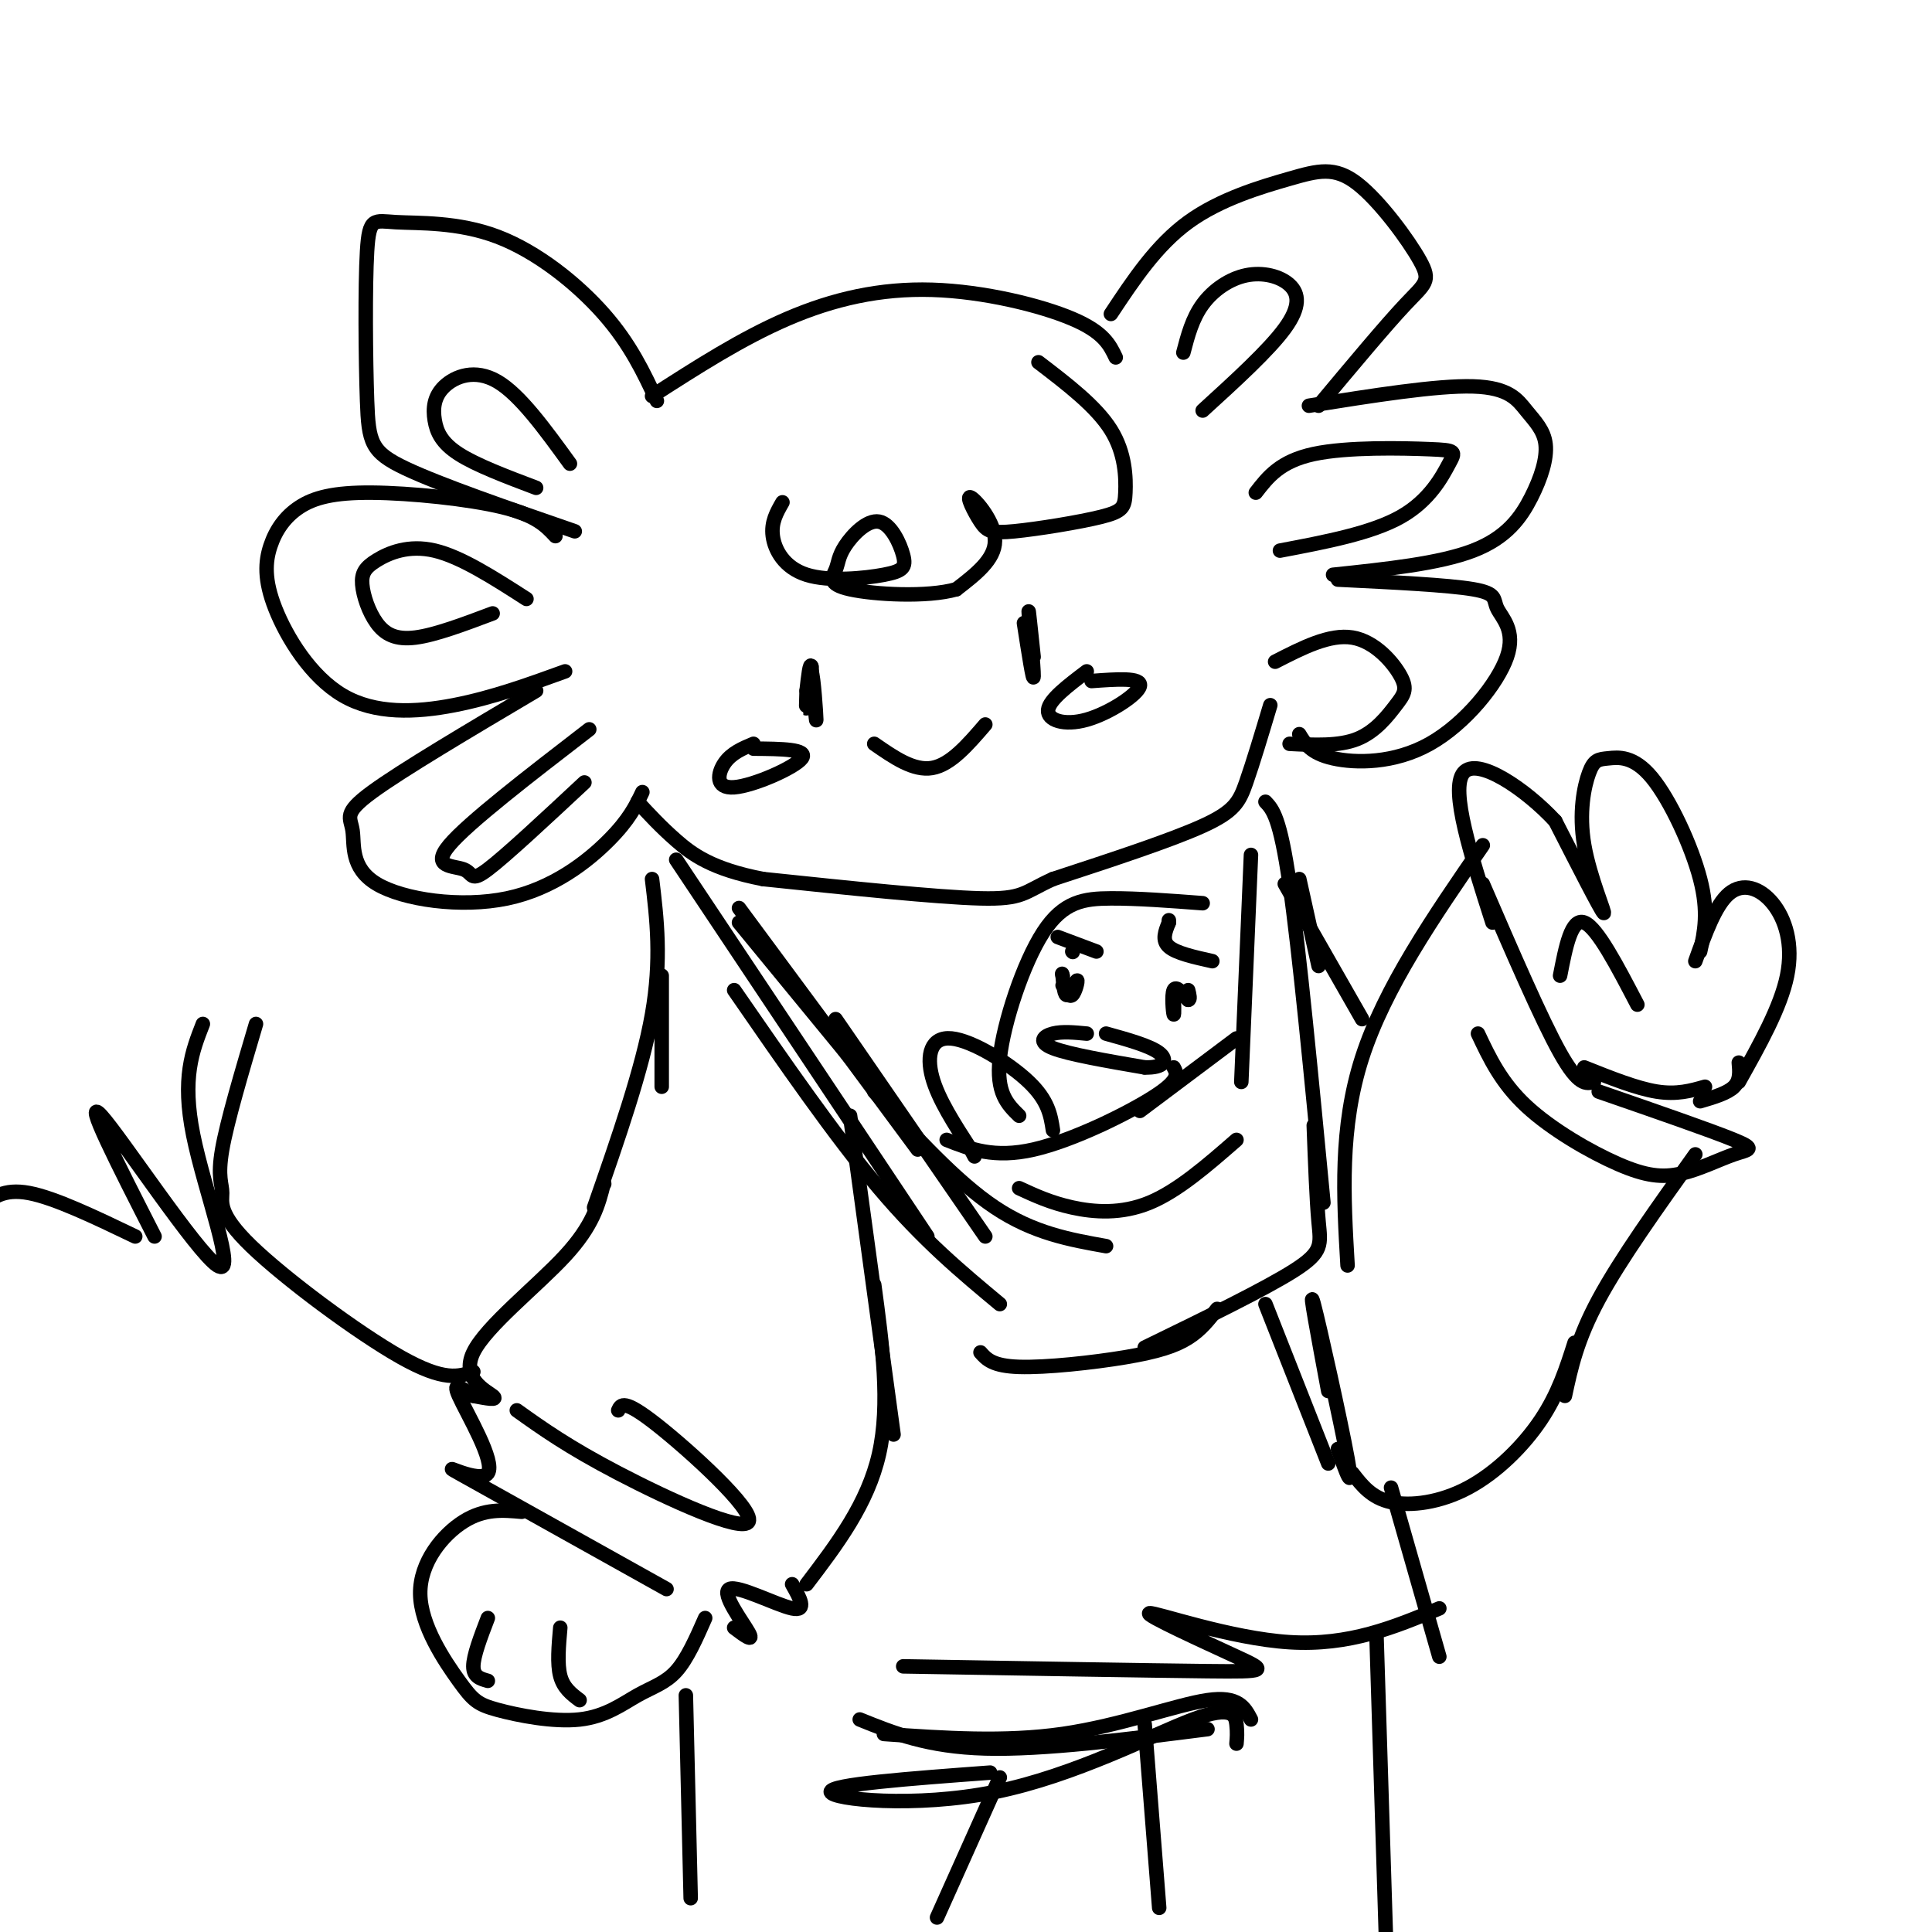 <svg viewBox='0 0 400 400' version='1.1' xmlns='http://www.w3.org/2000/svg' xmlns:xlink='http://www.w3.org/1999/xlink'><g fill='none' stroke='#000000' stroke-width='3' stroke-linecap='round' stroke-linejoin='round'><path d='M135,82c9.250,-5.952 18.500,-11.905 28,-16c9.500,-4.095 19.250,-6.333 30,-6c10.750,0.333 22.500,3.238 29,6c6.500,2.762 7.750,5.381 9,8'/><path d='M215,75c5.982,4.572 11.963,9.144 15,14c3.037,4.856 3.129,9.997 3,13c-0.129,3.003 -0.479,3.868 -5,5c-4.521,1.132 -13.211,2.533 -18,3c-4.789,0.467 -5.675,0.002 -7,-2c-1.325,-2.002 -3.087,-5.539 -2,-5c1.087,0.539 5.025,5.154 5,9c-0.025,3.846 -4.012,6.923 -8,10'/><path d='M198,122c-6.031,1.737 -17.107,1.081 -22,0c-4.893,-1.081 -3.603,-2.585 -3,-4c0.603,-1.415 0.519,-2.741 2,-5c1.481,-2.259 4.528,-5.453 7,-5c2.472,0.453 4.370,4.552 5,7c0.630,2.448 -0.006,3.244 -4,4c-3.994,0.756 -11.344,1.473 -16,0c-4.656,-1.473 -6.616,-5.135 -7,-8c-0.384,-2.865 0.808,-4.932 2,-7'/><path d='M136,83c-2.747,-5.875 -5.493,-11.749 -11,-18c-5.507,-6.251 -13.773,-12.878 -22,-16c-8.227,-3.122 -16.414,-2.740 -21,-3c-4.586,-0.260 -5.569,-1.162 -6,6c-0.431,7.162 -0.308,22.390 0,31c0.308,8.610 0.802,10.603 8,14c7.198,3.397 21.099,8.199 35,13'/><path d='M115,111c-2.001,-2.152 -4.002,-4.304 -11,-6c-6.998,-1.696 -18.993,-2.937 -27,-3c-8.007,-0.063 -12.026,1.053 -15,3c-2.974,1.947 -4.905,4.726 -6,8c-1.095,3.274 -1.355,7.042 1,13c2.355,5.958 7.326,14.104 14,18c6.674,3.896 15.050,3.542 23,2c7.950,-1.542 15.475,-4.271 23,-7'/><path d='M111,143c-13.943,8.258 -27.885,16.515 -34,21c-6.115,4.485 -4.401,5.196 -4,8c0.401,2.804 -0.511,7.700 5,11c5.511,3.300 17.445,5.004 27,3c9.555,-2.004 16.730,-7.715 21,-12c4.270,-4.285 5.635,-7.142 7,-10'/><path d='M122,151c-12.565,9.685 -25.131,19.369 -29,24c-3.869,4.631 0.958,4.208 3,5c2.042,0.792 1.298,2.798 5,0c3.702,-2.798 11.851,-10.399 20,-18'/><path d='M109,124c-6.776,-4.358 -13.553,-8.715 -19,-10c-5.447,-1.285 -9.565,0.504 -12,2c-2.435,1.496 -3.189,2.700 -3,5c0.189,2.300 1.320,5.696 3,8c1.680,2.304 3.909,3.515 8,3c4.091,-0.515 10.046,-2.758 16,-5'/><path d='M118,96c-5.169,-7.131 -10.338,-14.262 -15,-17c-4.662,-2.738 -8.817,-1.085 -11,1c-2.183,2.085 -2.396,4.600 -2,7c0.396,2.400 1.399,4.686 5,7c3.601,2.314 9.801,4.657 16,7'/><path d='M230,65c4.705,-7.100 9.409,-14.201 16,-19c6.591,-4.799 15.067,-7.297 21,-9c5.933,-1.703 9.322,-2.611 14,1c4.678,3.611 10.644,11.741 13,16c2.356,4.259 1.102,4.645 -3,9c-4.102,4.355 -11.051,12.677 -18,21'/><path d='M271,84c13.257,-2.112 26.514,-4.225 34,-4c7.486,0.225 9.202,2.787 11,5c1.798,2.213 3.678,4.078 4,7c0.322,2.922 -0.913,6.902 -3,11c-2.087,4.098 -5.025,8.314 -12,11c-6.975,2.686 -17.988,3.843 -29,5'/><path d='M277,120c11.419,0.558 22.838,1.116 28,2c5.162,0.884 4.068,2.093 5,4c0.932,1.907 3.889,4.511 2,10c-1.889,5.489 -8.624,13.862 -16,18c-7.376,4.138 -15.393,4.039 -20,3c-4.607,-1.039 -5.803,-3.020 -7,-5'/><path d='M245,73c0.925,-3.531 1.850,-7.062 4,-10c2.150,-2.938 5.525,-5.282 9,-6c3.475,-0.718 7.051,0.191 9,2c1.949,1.809 2.271,4.517 -1,9c-3.271,4.483 -10.136,10.742 -17,17'/><path d='M260,102c2.515,-3.254 5.030,-6.507 12,-8c6.970,-1.493 18.394,-1.225 24,-1c5.606,0.225 5.394,0.407 4,3c-1.394,2.593 -3.970,7.598 -10,11c-6.030,3.402 -15.515,5.201 -25,7'/><path d='M264,137c5.641,-2.892 11.282,-5.783 16,-5c4.718,0.783 8.512,5.241 10,8c1.488,2.759 0.670,3.820 -1,6c-1.670,2.180 -4.191,5.480 -8,7c-3.809,1.520 -8.904,1.260 -14,1'/><path d='M167,143c-0.077,2.423 -0.155,4.845 0,3c0.155,-1.845 0.542,-7.958 1,-7c0.458,0.958 0.988,8.988 1,10c0.012,1.012 -0.494,-4.994 -1,-11'/><path d='M168,138c-0.333,-1.000 -0.667,2.000 -1,5'/><path d='M212,129c0.978,6.289 1.956,12.578 2,11c0.044,-1.578 -0.844,-11.022 -1,-13c-0.156,-1.978 0.422,3.511 1,9'/><path d='M181,154c4.083,2.833 8.167,5.667 12,5c3.833,-0.667 7.417,-4.833 11,-9'/><path d='M156,154c-2.286,0.958 -4.571,1.917 -6,4c-1.429,2.083 -2.000,5.292 2,5c4.000,-0.292 12.571,-4.083 14,-6c1.429,-1.917 -4.286,-1.958 -10,-2'/><path d='M225,139c-3.899,2.952 -7.798,5.905 -8,8c-0.202,2.095 3.292,3.333 8,2c4.708,-1.333 10.631,-5.238 11,-7c0.369,-1.762 -4.815,-1.381 -10,-1'/><path d='M263,146c-1.800,6.000 -3.600,12.000 -5,16c-1.400,4.000 -2.400,6.000 -9,9c-6.600,3.000 -18.800,7.000 -31,11'/><path d='M218,182c-6.156,2.778 -6.044,4.222 -15,4c-8.956,-0.222 -26.978,-2.111 -45,-4'/><path d='M158,182c-10.644,-2.044 -14.756,-5.156 -18,-8c-3.244,-2.844 -5.622,-5.422 -8,-8'/><path d='M153,191c0.000,0.000 23.000,28.000 23,28'/><path d='M140,178c0.000,0.000 52.000,78.000 52,78'/><path d='M152,205c10.417,15.083 20.833,30.167 30,41c9.167,10.833 17.083,17.417 25,24'/><path d='M153,188c0.000,0.000 37.000,50.000 37,50'/><path d='M173,211c0.000,0.000 31.000,45.000 31,45'/><path d='M181,226c8.500,9.333 17.000,18.667 25,24c8.000,5.333 15.500,6.667 23,8'/><path d='M211,246c3.267,1.511 6.533,3.022 11,4c4.467,0.978 10.133,1.422 16,-1c5.867,-2.422 11.933,-7.711 18,-13'/><path d='M196,236c4.911,1.933 9.822,3.867 18,2c8.178,-1.867 19.622,-7.533 25,-11c5.378,-3.467 4.689,-4.733 4,-6'/><path d='M262,166c1.500,1.583 3.000,3.167 5,17c2.000,13.833 4.500,39.917 7,66'/><path d='M272,233c0.289,7.689 0.578,15.378 1,20c0.422,4.622 0.978,6.178 -5,10c-5.978,3.822 -18.489,9.911 -31,16'/><path d='M252,271c-1.673,2.161 -3.345,4.321 -6,6c-2.655,1.679 -6.292,2.875 -13,4c-6.708,1.125 -16.488,2.179 -22,2c-5.512,-0.179 -6.756,-1.589 -8,-3'/><path d='M236,230c0.000,0.000 20.000,-15.000 20,-15'/><path d='M259,177c0.000,0.000 -2.000,47.000 -2,47'/><path d='M249,187c-6.738,-0.512 -13.476,-1.024 -19,-1c-5.524,0.024 -9.833,0.583 -14,7c-4.167,6.417 -8.190,18.690 -9,26c-0.810,7.310 1.595,9.655 4,12'/><path d='M220,204c0.679,1.298 1.357,2.595 2,2c0.643,-0.595 1.250,-3.083 1,-3c-0.250,0.083 -1.357,2.738 -2,3c-0.643,0.262 -0.821,-1.869 -1,-4'/><path d='M220,202c-0.167,-0.667 -0.083,-0.333 0,0'/><path d='M219,194c0.000,0.000 8.000,3.000 8,3'/><path d='M222,197c0.000,0.000 0.100,0.100 0.1,0.1'/><path d='M243,205c0.067,2.711 0.133,5.422 0,5c-0.133,-0.422 -0.467,-3.978 0,-5c0.467,-1.022 1.733,0.489 3,2'/><path d='M246,207c0.500,0.000 0.250,-1.000 0,-2'/><path d='M251,199c-3.750,-0.833 -7.500,-1.667 -9,-3c-1.500,-1.333 -0.750,-3.167 0,-5'/><path d='M242,191c0.000,-0.833 0.000,-0.417 0,0'/><path d='M225,214c-2.533,-0.244 -5.067,-0.489 -7,0c-1.933,0.489 -3.267,1.711 0,3c3.267,1.289 11.133,2.644 19,4'/><path d='M237,221c4.111,0.133 4.889,-1.533 3,-3c-1.889,-1.467 -6.444,-2.733 -11,-4'/><path d='M218,234c-0.470,-3.060 -0.940,-6.119 -5,-10c-4.060,-3.881 -11.708,-8.583 -16,-9c-4.292,-0.417 -5.226,3.452 -4,8c1.226,4.548 4.613,9.774 8,15'/><path d='M201,238c1.333,2.500 0.667,1.250 0,0'/><path d='M137,202c0.000,0.000 0.000,23.000 0,23'/><path d='M135,182c1.000,8.333 2.000,16.667 0,28c-2.000,11.333 -7.000,25.667 -12,40'/><path d='M125,245c0.000,0.000 0.100,0.100 0.1,0.1'/><path d='M125,245c-1.089,4.345 -2.179,8.690 -8,15c-5.821,6.310 -16.375,14.583 -19,20c-2.625,5.417 2.679,7.976 4,9c1.321,1.024 -1.339,0.512 -4,0'/><path d='M98,289c-1.895,-1.046 -4.632,-3.662 -3,0c1.632,3.662 7.632,13.601 6,16c-1.632,2.399 -10.895,-2.743 -6,0c4.895,2.743 23.947,13.372 43,24'/><path d='M152,337c2.107,1.589 4.214,3.179 3,1c-1.214,-2.179 -5.750,-8.125 -4,-9c1.750,-0.875 9.786,3.321 13,4c3.214,0.679 1.607,-2.161 0,-5'/><path d='M107,292c5.304,3.786 10.607,7.571 21,13c10.393,5.429 25.875,12.500 27,10c1.125,-2.500 -12.107,-14.571 -19,-20c-6.893,-5.429 -7.446,-4.214 -8,-3'/><path d='M176,231c0.000,0.000 9.000,66.000 9,66'/><path d='M181,266c1.667,12.333 3.333,24.667 1,35c-2.333,10.333 -8.667,18.667 -15,27'/><path d='M269,182c0.000,0.000 4.000,18.000 4,18'/><path d='M266,183c0.000,0.000 16.000,28.000 16,28'/><path d='M307,175c-10.167,14.750 -20.333,29.500 -25,44c-4.667,14.500 -3.833,28.750 -3,43'/><path d='M307,183c6.083,14.083 12.167,28.167 16,35c3.833,6.833 5.417,6.417 7,6'/><path d='M328,221c5.417,2.167 10.833,4.333 15,5c4.167,0.667 7.083,-0.167 10,-1'/><path d='M306,214c2.392,5.072 4.784,10.144 10,15c5.216,4.856 13.257,9.497 19,12c5.743,2.503 9.189,2.867 13,2c3.811,-0.867 7.988,-2.964 11,-4c3.012,-1.036 4.861,-1.010 0,-3c-4.861,-1.990 -16.430,-5.995 -28,-10'/><path d='M352,228c2.833,-0.833 5.667,-1.667 7,-3c1.333,-1.333 1.167,-3.167 1,-5'/><path d='M360,224c4.339,-7.744 8.679,-15.488 10,-22c1.321,-6.512 -0.375,-11.792 -3,-15c-2.625,-3.208 -6.179,-4.345 -9,-2c-2.821,2.345 -4.911,8.173 -7,14'/><path d='M352,197c0.886,-4.085 1.773,-8.170 0,-15c-1.773,-6.830 -6.204,-16.406 -10,-21c-3.796,-4.594 -6.956,-4.206 -9,-4c-2.044,0.206 -2.970,0.231 -4,3c-1.030,2.769 -2.162,8.284 -1,15c1.162,6.716 4.618,14.633 4,14c-0.618,-0.633 -5.309,-9.817 -10,-19'/><path d='M322,170c-6.044,-6.556 -16.156,-13.444 -19,-10c-2.844,3.444 1.578,17.222 6,31'/><path d='M323,202c1.167,-6.000 2.333,-12.000 5,-11c2.667,1.000 6.833,9.000 11,17'/><path d='M351,239c-7.750,10.833 -15.500,21.667 -20,30c-4.500,8.333 -5.750,14.167 -7,20'/><path d='M326,278c-1.690,5.304 -3.381,10.607 -7,16c-3.619,5.393 -9.167,10.875 -15,14c-5.833,3.125 -11.952,3.893 -16,3c-4.048,-0.893 -6.024,-3.446 -8,-6'/><path d='M275,288c-2.089,-11.200 -4.178,-22.400 -3,-18c1.178,4.400 5.622,24.400 7,32c1.378,7.600 -0.311,2.800 -2,-2'/><path d='M262,270c0.000,0.000 13.000,33.000 13,33'/><path d='M288,308c0.000,0.000 10.000,35.000 10,35'/><path d='M298,333c-9.325,3.885 -18.651,7.770 -31,7c-12.349,-0.770 -27.722,-6.196 -29,-6c-1.278,0.196 11.541,6.014 18,9c6.459,2.986 6.560,3.139 -6,3c-12.560,-0.139 -37.780,-0.569 -63,-1'/><path d='M108,313c-3.844,-0.349 -7.688,-0.698 -12,2c-4.312,2.698 -9.094,8.444 -9,15c0.094,6.556 5.062,13.922 8,18c2.938,4.078 3.845,4.869 8,6c4.155,1.131 11.557,2.602 17,2c5.443,-0.602 8.927,-3.277 12,-5c3.073,-1.723 5.735,-2.492 8,-5c2.265,-2.508 4.132,-6.754 6,-11'/><path d='M101,335c-1.500,3.917 -3.000,7.833 -3,10c0.000,2.167 1.500,2.583 3,3'/><path d='M116,337c-0.333,3.750 -0.667,7.500 0,10c0.667,2.500 2.333,3.750 4,5'/><path d='M142,351c0.000,0.000 1.000,42.000 1,42'/><path d='M183,359c12.489,0.867 24.978,1.733 37,0c12.022,-1.733 23.578,-6.067 30,-7c6.422,-0.933 7.711,1.533 9,4'/><path d='M178,356c7.000,2.833 14.000,5.667 26,6c12.000,0.333 29.000,-1.833 46,-4'/><path d='M205,367c-16.627,1.234 -33.254,2.469 -33,4c0.254,1.531 17.388,3.359 34,0c16.612,-3.359 32.703,-11.904 41,-15c8.297,-3.096 8.799,-0.742 9,1c0.201,1.742 0.100,2.871 0,4'/><path d='M207,368c0.000,0.000 -13.000,29.000 -13,29'/><path d='M237,357c0.000,0.000 3.000,38.000 3,38'/><path d='M285,339c0.000,0.000 2.000,64.000 2,64'/><path d='M98,284c-3.000,1.033 -6.000,2.067 -15,-3c-9.000,-5.067 -24.000,-16.234 -31,-23c-7.000,-6.766 -6.000,-9.129 -6,-11c0.000,-1.871 -1.000,-3.249 0,-9c1.000,-5.751 4.000,-15.876 7,-26'/><path d='M42,212c-2.190,5.595 -4.381,11.190 -2,23c2.381,11.810 9.333,29.833 5,27c-4.333,-2.833 -19.952,-26.524 -24,-31c-4.048,-4.476 3.476,10.262 11,25'/><path d='M28,256c-8.333,-4.000 -16.667,-8.000 -22,-9c-5.333,-1.000 -7.667,1.000 -10,3'/></g>
</svg>